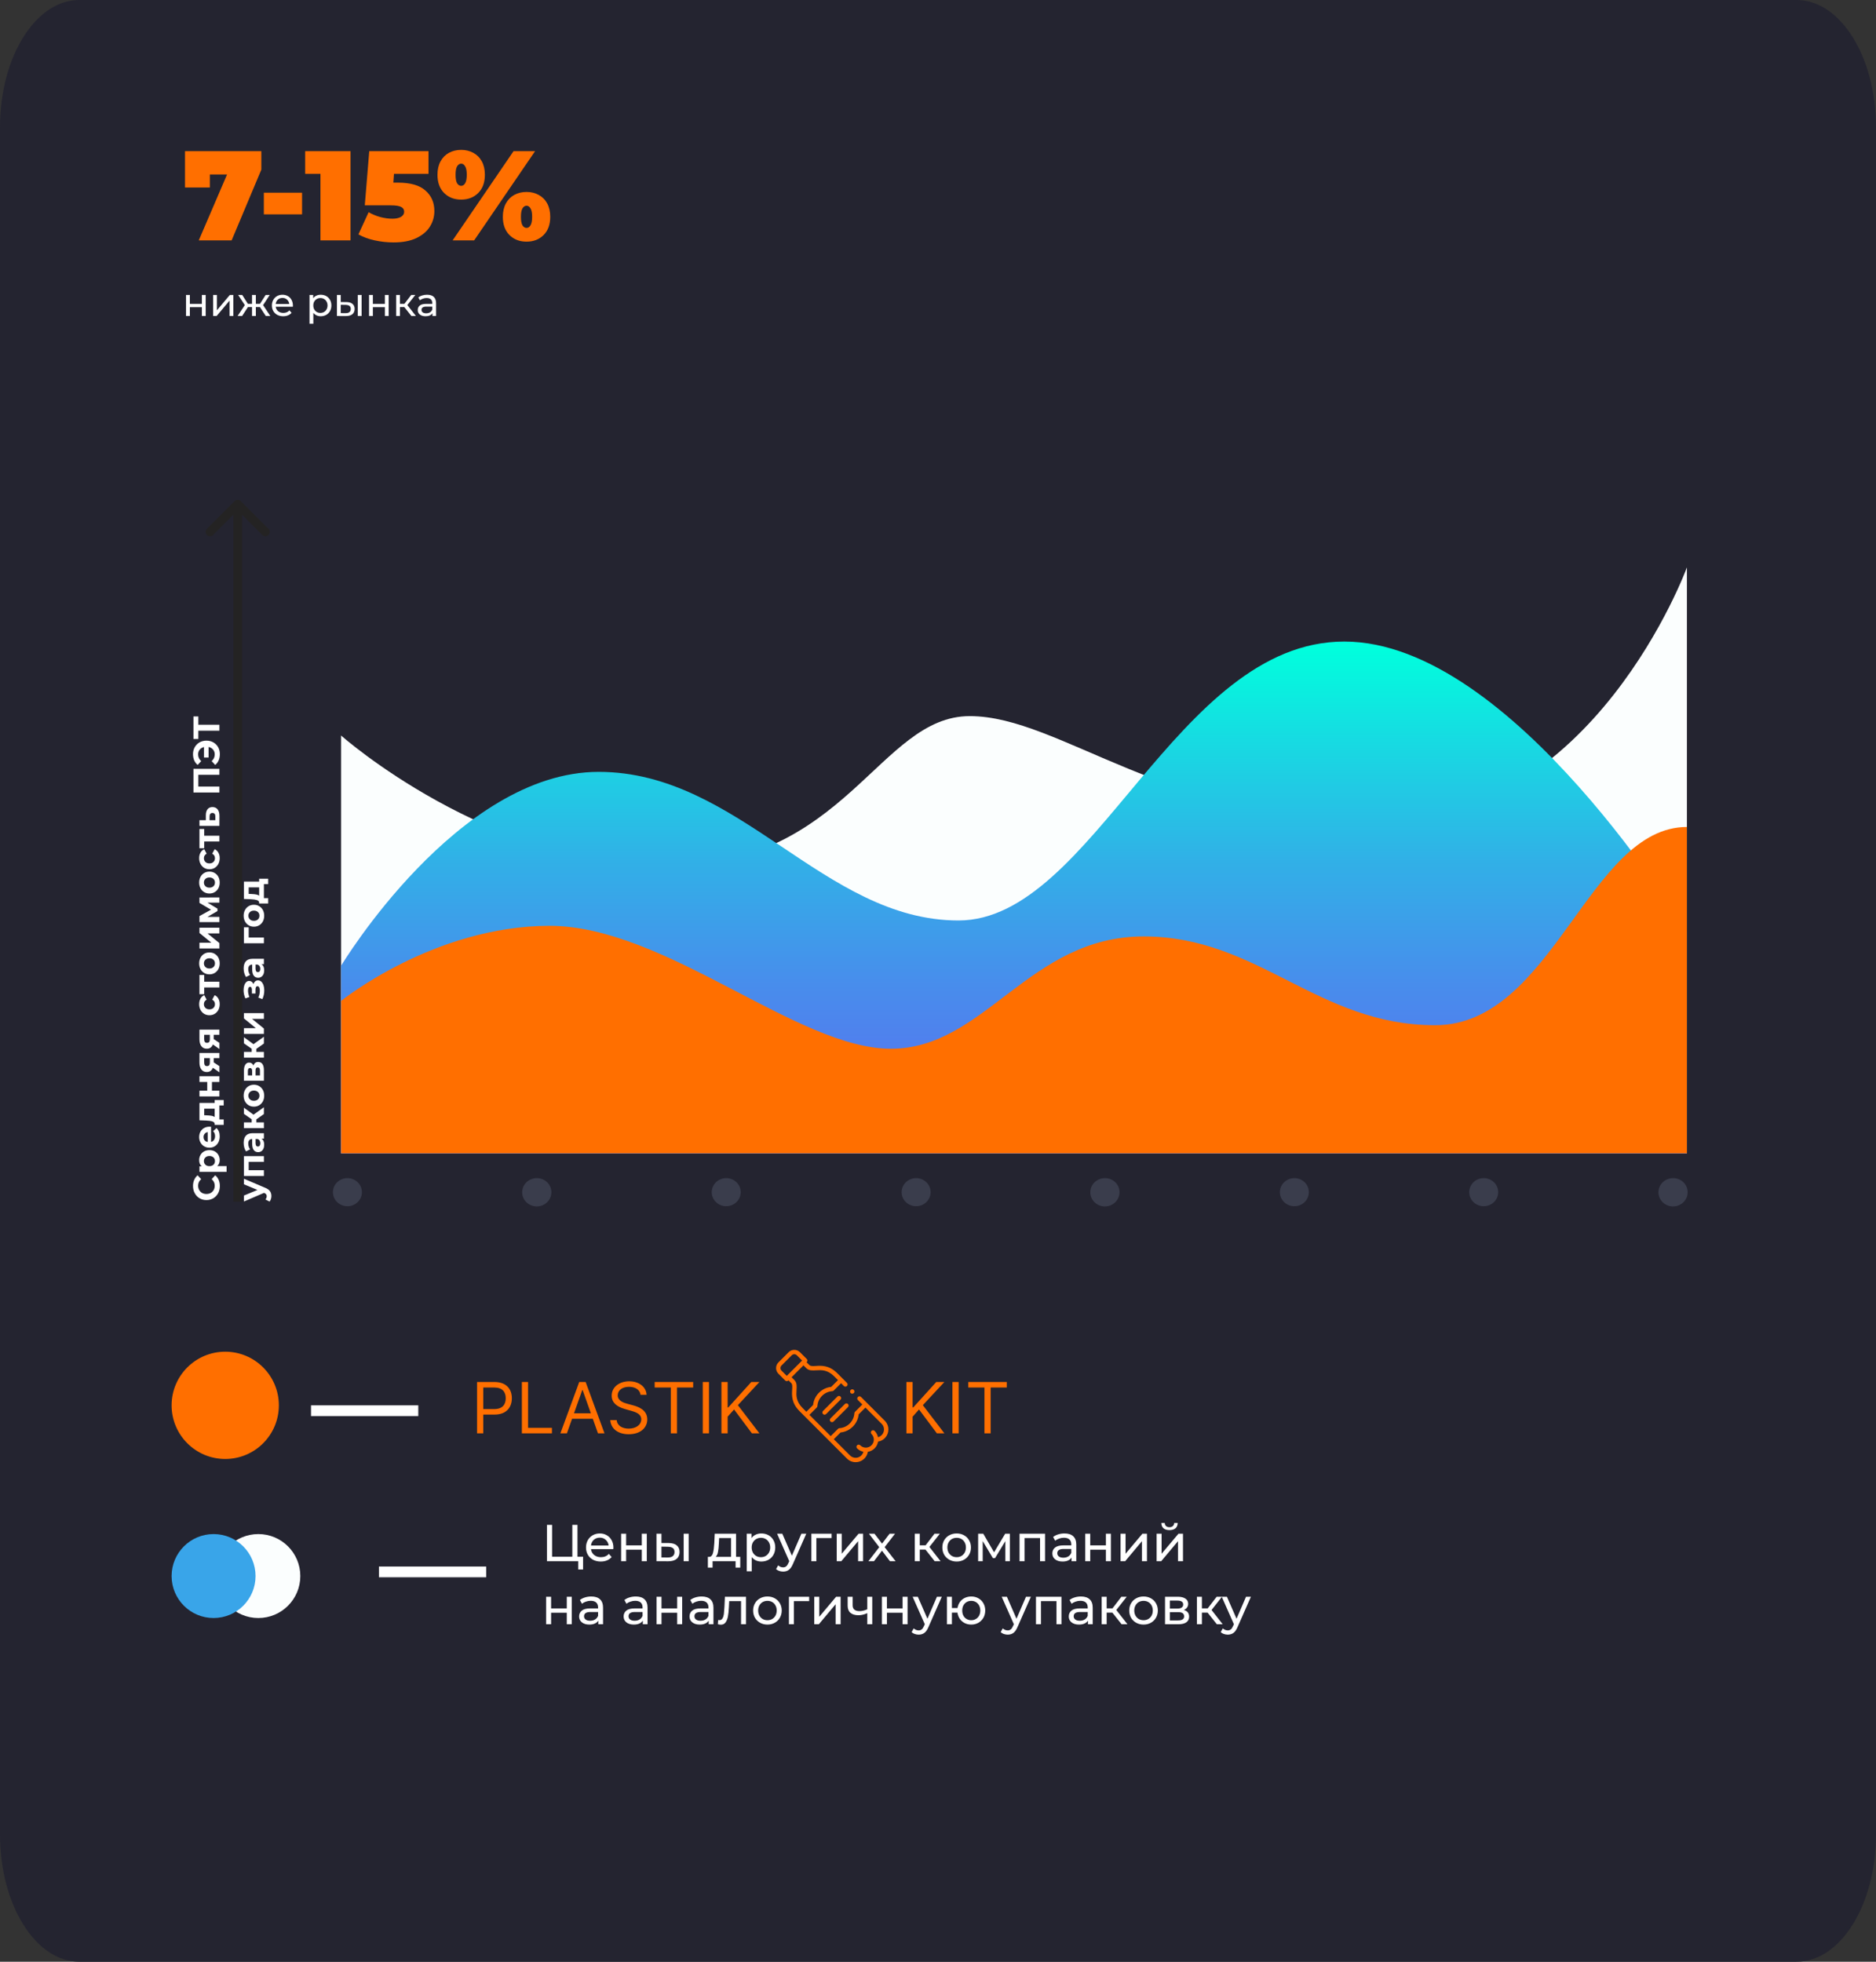 <?xml version="1.0" encoding="UTF-8"?> <svg xmlns="http://www.w3.org/2000/svg" width="506" height="529" viewBox="0 0 506 529" fill="none"><rect x="0" y="0" width="506" height="529" fill="#333333" stroke="none"/> <path d="M484.605 0H21.395C9.579 0 0 15.359 0 34.304V494.696C0 513.641 9.579 529 21.395 529H484.605C496.421 529 506 513.641 506 494.696V34.304C506 15.359 496.421 0 484.605 0Z" fill="url(#paint0_linear)"></path> <path d="M50.177 79.524H51.208V81.94H54.45V79.524H55.48V85.214H54.45V82.831H51.208V85.214H50.177V79.524ZM57.484 79.524H58.515V83.668L62.004 79.524H62.938V85.214H61.908V81.07L58.429 85.214H57.484V79.524ZM70.114 82.809H69.008V85.214H67.977V82.809H66.871L65.304 85.214H64.08L66.034 82.273L64.23 79.524H65.325L66.861 81.929H67.977V79.524H69.008V81.929H70.124L71.659 79.524H72.765L70.962 82.283L72.916 85.214H71.692L70.114 82.809ZM79.003 82.401C79.003 82.48 78.996 82.584 78.982 82.713H74.365C74.43 83.214 74.648 83.618 75.02 83.926C75.4 84.227 75.869 84.377 76.427 84.377C77.107 84.377 77.654 84.148 78.069 83.69L78.638 84.355C78.381 84.656 78.059 84.885 77.672 85.043C77.293 85.2 76.867 85.279 76.395 85.279C75.793 85.279 75.26 85.157 74.795 84.914C74.33 84.663 73.968 84.316 73.711 83.872C73.46 83.429 73.335 82.928 73.335 82.369C73.335 81.818 73.457 81.321 73.7 80.877C73.95 80.433 74.29 80.09 74.72 79.846C75.156 79.596 75.647 79.471 76.191 79.471C76.735 79.471 77.218 79.596 77.64 79.846C78.069 80.09 78.402 80.433 78.638 80.877C78.882 81.321 79.003 81.829 79.003 82.401ZM76.191 80.34C75.697 80.34 75.282 80.49 74.945 80.791C74.616 81.092 74.423 81.485 74.365 81.972H78.016C77.959 81.493 77.762 81.103 77.425 80.802C77.096 80.494 76.684 80.34 76.191 80.34ZM86.502 79.471C87.053 79.471 87.547 79.592 87.984 79.836C88.42 80.079 88.76 80.419 89.004 80.856C89.254 81.292 89.379 81.797 89.379 82.369C89.379 82.942 89.254 83.45 89.004 83.894C88.76 84.33 88.42 84.67 87.984 84.914C87.547 85.157 87.053 85.279 86.502 85.279C86.094 85.279 85.719 85.2 85.375 85.043C85.039 84.885 84.752 84.656 84.516 84.355V87.297H83.486V79.524H84.473V80.426C84.702 80.111 84.992 79.875 85.343 79.718C85.694 79.553 86.08 79.471 86.502 79.471ZM86.416 84.377C86.781 84.377 87.107 84.295 87.393 84.13C87.687 83.958 87.916 83.722 88.08 83.421C88.252 83.114 88.338 82.763 88.338 82.369C88.338 81.976 88.252 81.629 88.08 81.328C87.916 81.02 87.687 80.784 87.393 80.619C87.107 80.455 86.781 80.372 86.416 80.372C86.058 80.372 85.733 80.458 85.439 80.63C85.153 80.795 84.924 81.027 84.752 81.328C84.588 81.629 84.505 81.976 84.505 82.369C84.505 82.763 84.588 83.114 84.752 83.421C84.917 83.722 85.146 83.958 85.439 84.13C85.733 84.295 86.058 84.377 86.416 84.377ZM93.443 81.457C94.159 81.464 94.706 81.629 95.085 81.951C95.465 82.273 95.654 82.727 95.654 83.314C95.654 83.93 95.447 84.406 95.032 84.742C94.624 85.071 94.037 85.232 93.271 85.225L90.877 85.214V79.524H91.907V81.446L93.443 81.457ZM96.502 79.524H97.533V85.214H96.502V79.524ZM93.196 84.441C93.661 84.448 94.012 84.355 94.248 84.162C94.491 83.969 94.613 83.683 94.613 83.303C94.613 82.931 94.495 82.659 94.259 82.487C94.022 82.316 93.668 82.226 93.196 82.219L91.907 82.198V84.431L93.196 84.441ZM99.537 79.524H100.568V81.94H103.81V79.524H104.84V85.214H103.81V82.831H100.568V85.214H99.537V79.524ZM109.056 82.809H107.875V85.214H106.844V79.524H107.875V81.929H109.077L110.924 79.524H112.03L109.872 82.262L112.18 85.214H110.967L109.056 82.809ZM115.185 79.471C115.972 79.471 116.574 79.664 116.989 80.05C117.411 80.437 117.622 81.013 117.622 81.779V85.214H116.645V84.463C116.473 84.728 116.226 84.932 115.904 85.075C115.589 85.211 115.214 85.279 114.777 85.279C114.14 85.279 113.628 85.125 113.242 84.817C112.862 84.509 112.673 84.105 112.673 83.604C112.673 83.103 112.855 82.702 113.22 82.401C113.585 82.094 114.165 81.94 114.96 81.94H116.591V81.736C116.591 81.292 116.463 80.952 116.205 80.716C115.947 80.48 115.568 80.362 115.067 80.362C114.731 80.362 114.401 80.419 114.079 80.534C113.757 80.641 113.485 80.787 113.263 80.974L112.834 80.201C113.127 79.965 113.478 79.785 113.886 79.664C114.294 79.535 114.727 79.471 115.185 79.471ZM114.949 84.484C115.342 84.484 115.682 84.398 115.969 84.227C116.255 84.048 116.463 83.797 116.591 83.475V82.681H115.002C114.129 82.681 113.693 82.974 113.693 83.561C113.693 83.847 113.804 84.073 114.026 84.237C114.247 84.402 114.555 84.484 114.949 84.484Z" fill="white"></path> <path d="M70.487 40.763V45.747L62.479 64.821H53.612L61.242 47.053H56.602V50.558H49.9V40.763H70.487ZM71.165 51.968H81.476V57.81H71.165V51.968ZM94.545 40.763V64.821H86.434V46.881H82.31V40.763H94.545ZM107.329 49.252C110.697 49.252 113.172 49.963 114.753 51.383C116.357 52.781 117.159 54.625 117.159 56.917C117.159 58.429 116.758 59.827 115.956 61.11C115.177 62.37 113.962 63.401 112.313 64.203C110.663 64.982 108.612 65.371 106.161 65.371C104.465 65.371 102.77 65.188 101.074 64.821C99.401 64.455 97.935 63.916 96.675 63.206L99.424 57.226C100.432 57.799 101.486 58.234 102.586 58.532C103.709 58.83 104.797 58.979 105.851 58.979C106.791 58.979 107.547 58.818 108.12 58.498C108.715 58.154 109.013 57.684 109.013 57.088C109.013 56.516 108.75 56.092 108.223 55.817C107.696 55.519 106.745 55.37 105.37 55.37H98.393L99.596 40.763H115.578V46.881H106.264L106.092 49.252H107.329ZM124.389 53.823C122.51 53.823 120.975 53.228 119.784 52.036C118.592 50.845 117.996 49.206 117.996 47.121C117.996 45.724 118.271 44.521 118.821 43.513C119.371 42.505 120.127 41.737 121.09 41.21C122.075 40.683 123.175 40.419 124.389 40.419C125.603 40.419 126.692 40.683 127.654 41.21C128.639 41.737 129.407 42.505 129.957 43.513C130.507 44.521 130.782 45.724 130.782 47.121C130.782 49.206 130.186 50.845 128.994 52.036C127.803 53.228 126.268 53.823 124.389 53.823ZM138.515 40.763H144.323L127.895 64.821H122.086L138.515 40.763ZM124.389 50.111C124.824 50.111 125.179 49.882 125.454 49.424C125.752 48.943 125.901 48.175 125.901 47.121C125.901 46.068 125.752 45.311 125.454 44.853C125.179 44.372 124.824 44.131 124.389 44.131C123.954 44.131 123.587 44.372 123.289 44.853C123.014 45.311 122.877 46.068 122.877 47.121C122.877 48.175 123.014 48.943 123.289 49.424C123.587 49.882 123.954 50.111 124.389 50.111ZM142.02 65.165C140.141 65.165 138.606 64.569 137.415 63.378C136.223 62.187 135.628 60.548 135.628 58.463C135.628 57.066 135.903 55.863 136.452 54.854C137.002 53.846 137.758 53.079 138.721 52.552C139.706 52.025 140.806 51.761 142.02 51.761C143.235 51.761 144.323 52.025 145.285 52.552C146.271 53.079 147.038 53.846 147.588 54.854C148.138 55.863 148.413 57.066 148.413 58.463C148.413 60.548 147.817 62.187 146.626 63.378C145.434 64.569 143.899 65.165 142.02 65.165ZM142.02 61.453C142.456 61.453 142.811 61.224 143.086 60.766C143.384 60.285 143.532 59.517 143.532 58.463C143.532 57.409 143.384 56.653 143.086 56.195C142.811 55.714 142.456 55.473 142.02 55.473C141.585 55.473 141.218 55.714 140.92 56.195C140.645 56.653 140.508 57.409 140.508 58.463C140.508 59.517 140.645 60.285 140.92 60.766C141.218 61.224 141.585 61.453 142.02 61.453Z" fill="#FF6F00"></path> <path d="M157.27 419.782V423.226H155.968V421H147.526V411.2H148.912V419.782H154.372V411.2H155.758V419.782H157.27ZM165.451 417.332C165.451 417.435 165.442 417.57 165.423 417.738H159.403C159.487 418.391 159.772 418.919 160.257 419.32C160.752 419.712 161.363 419.908 162.091 419.908C162.978 419.908 163.692 419.609 164.233 419.012L164.975 419.88C164.639 420.272 164.219 420.571 163.715 420.776C163.221 420.981 162.665 421.084 162.049 421.084C161.265 421.084 160.57 420.925 159.963 420.608C159.357 420.281 158.885 419.829 158.549 419.25C158.223 418.671 158.059 418.018 158.059 417.29C158.059 416.571 158.218 415.923 158.535 415.344C158.862 414.765 159.305 414.317 159.865 414C160.435 413.673 161.074 413.51 161.783 413.51C162.493 413.51 163.123 413.673 163.673 414C164.233 414.317 164.667 414.765 164.975 415.344C165.293 415.923 165.451 416.585 165.451 417.332ZM161.783 414.644C161.139 414.644 160.598 414.84 160.159 415.232C159.73 415.624 159.478 416.137 159.403 416.772H164.163C164.089 416.147 163.832 415.638 163.393 415.246C162.964 414.845 162.427 414.644 161.783 414.644ZM167.536 413.58H168.88V416.73H173.108V413.58H174.452V421H173.108V417.892H168.88V421H167.536V413.58ZM180.412 416.1C181.345 416.109 182.059 416.324 182.554 416.744C183.048 417.164 183.296 417.757 183.296 418.522C183.296 419.325 183.025 419.945 182.484 420.384C181.952 420.813 181.186 421.023 180.188 421.014L177.066 421V413.58H178.41V416.086L180.412 416.1ZM184.402 413.58H185.746V421H184.402V413.58ZM180.09 419.992C180.696 420.001 181.154 419.88 181.462 419.628C181.779 419.376 181.938 419.003 181.938 418.508C181.938 418.023 181.784 417.668 181.476 417.444C181.168 417.22 180.706 417.103 180.09 417.094L178.41 417.066V419.978L180.09 419.992ZM199.664 419.824V422.722H198.404V421H192.202V422.722H190.928V419.824H191.32C191.796 419.796 192.123 419.46 192.3 418.816C192.478 418.172 192.599 417.262 192.664 416.086L192.776 413.58H198.53V419.824H199.664ZM193.896 416.184C193.859 417.117 193.78 417.892 193.658 418.508C193.546 419.115 193.336 419.553 193.028 419.824H197.186V414.756H193.966L193.896 416.184ZM205.349 413.51C206.068 413.51 206.712 413.669 207.281 413.986C207.851 414.303 208.294 414.747 208.611 415.316C208.938 415.885 209.101 416.543 209.101 417.29C209.101 418.037 208.938 418.699 208.611 419.278C208.294 419.847 207.851 420.291 207.281 420.608C206.712 420.925 206.068 421.084 205.349 421.084C204.817 421.084 204.327 420.981 203.879 420.776C203.441 420.571 203.067 420.272 202.759 419.88V423.716H201.415V413.58H202.703V414.756C203.002 414.345 203.38 414.037 203.837 413.832C204.295 413.617 204.799 413.51 205.349 413.51ZM205.237 419.908C205.713 419.908 206.138 419.801 206.511 419.586C206.894 419.362 207.193 419.054 207.407 418.662C207.631 418.261 207.743 417.803 207.743 417.29C207.743 416.777 207.631 416.324 207.407 415.932C207.193 415.531 206.894 415.223 206.511 415.008C206.138 414.793 205.713 414.686 205.237 414.686C204.771 414.686 204.346 414.798 203.963 415.022C203.59 415.237 203.291 415.54 203.067 415.932C202.853 416.324 202.745 416.777 202.745 417.29C202.745 417.803 202.853 418.261 203.067 418.662C203.282 419.054 203.581 419.362 203.963 419.586C204.346 419.801 204.771 419.908 205.237 419.908ZM217.471 413.58L213.873 421.742C213.556 422.498 213.182 423.03 212.753 423.338C212.333 423.646 211.824 423.8 211.227 423.8C210.863 423.8 210.508 423.739 210.163 423.618C209.827 423.506 209.547 423.338 209.323 423.114L209.897 422.106C210.28 422.47 210.723 422.652 211.227 422.652C211.554 422.652 211.824 422.563 212.039 422.386C212.263 422.218 212.464 421.924 212.641 421.504L212.879 420.986L209.603 413.58H211.003L213.593 419.516L216.155 413.58H217.471ZM224.307 414.756H220.191V421H218.847V413.58H224.307V414.756ZM225.683 413.58H227.027V418.984L231.577 413.58H232.795V421H231.451V415.596L226.915 421H225.683V413.58ZM240.038 421L237.896 418.158L235.726 421H234.228L237.154 417.206L234.368 413.58H235.866L237.91 416.254L239.94 413.58H241.41L238.61 417.206L241.564 421H240.038ZM249.622 417.864H248.082V421H246.738V413.58H248.082V416.716H249.65L252.058 413.58H253.5L250.686 417.15L253.696 421H252.114L249.622 417.864ZM258.037 421.084C257.299 421.084 256.637 420.921 256.049 420.594C255.461 420.267 254.999 419.819 254.663 419.25C254.336 418.671 254.173 418.018 254.173 417.29C254.173 416.562 254.336 415.913 254.663 415.344C254.999 414.765 255.461 414.317 256.049 414C256.637 413.673 257.299 413.51 258.037 413.51C258.774 413.51 259.432 413.673 260.011 414C260.599 414.317 261.056 414.765 261.383 415.344C261.719 415.913 261.887 416.562 261.887 417.29C261.887 418.018 261.719 418.671 261.383 419.25C261.056 419.819 260.599 420.267 260.011 420.594C259.432 420.921 258.774 421.084 258.037 421.084ZM258.037 419.908C258.513 419.908 258.937 419.801 259.311 419.586C259.693 419.362 259.992 419.054 260.207 418.662C260.421 418.261 260.529 417.803 260.529 417.29C260.529 416.777 260.421 416.324 260.207 415.932C259.992 415.531 259.693 415.223 259.311 415.008C258.937 414.793 258.513 414.686 258.037 414.686C257.561 414.686 257.131 414.793 256.749 415.008C256.375 415.223 256.077 415.531 255.853 415.932C255.638 416.324 255.531 416.777 255.531 417.29C255.531 417.803 255.638 418.261 255.853 418.662C256.077 419.054 256.375 419.362 256.749 419.586C257.131 419.801 257.561 419.908 258.037 419.908ZM272.381 413.58V421H271.163V415.582L268.391 420.16H267.803L265.059 415.568V421H263.827V413.58H265.213L268.125 418.592L271.121 413.58H272.381ZM281.871 413.58V421H280.527V414.756H276.341V421H274.997V413.58H281.871ZM287.118 413.51C288.145 413.51 288.929 413.762 289.47 414.266C290.021 414.77 290.296 415.521 290.296 416.52V421H289.022V420.02C288.798 420.365 288.476 420.631 288.056 420.818C287.645 420.995 287.155 421.084 286.586 421.084C285.755 421.084 285.088 420.883 284.584 420.482C284.089 420.081 283.842 419.553 283.842 418.9C283.842 418.247 284.08 417.724 284.556 417.332C285.032 416.931 285.788 416.73 286.824 416.73H288.952V416.464C288.952 415.885 288.784 415.442 288.448 415.134C288.112 414.826 287.617 414.672 286.964 414.672C286.525 414.672 286.096 414.747 285.676 414.896C285.256 415.036 284.901 415.227 284.612 415.47L284.052 414.462C284.435 414.154 284.892 413.921 285.424 413.762C285.956 413.594 286.521 413.51 287.118 413.51ZM286.81 420.048C287.323 420.048 287.767 419.936 288.14 419.712C288.513 419.479 288.784 419.152 288.952 418.732V417.696H286.88C285.741 417.696 285.172 418.079 285.172 418.844C285.172 419.217 285.317 419.511 285.606 419.726C285.895 419.941 286.297 420.048 286.81 420.048ZM292.716 413.58H294.06V416.73H298.288V413.58H299.632V421H298.288V417.892H294.06V421H292.716V413.58ZM302.245 413.58H303.589V418.984L308.139 413.58H309.357V421H308.013V415.596L303.477 421H302.245V413.58ZM311.966 413.58H313.31V418.984L317.86 413.58H319.078V421H317.734V415.596L313.198 421H311.966V413.58ZM315.438 412.614C314.747 412.614 314.211 412.451 313.828 412.124C313.445 411.788 313.249 411.307 313.24 410.682H314.15C314.159 411.027 314.276 411.307 314.5 411.522C314.733 411.727 315.041 411.83 315.424 411.83C315.807 411.83 316.115 411.727 316.348 411.522C316.581 411.307 316.703 411.027 316.712 410.682H317.65C317.641 411.307 317.44 411.788 317.048 412.124C316.656 412.451 316.119 412.614 315.438 412.614ZM147.302 430.58H148.646V433.73H152.874V430.58H154.218V438H152.874V434.892H148.646V438H147.302V430.58ZM159.477 430.51C160.504 430.51 161.288 430.762 161.829 431.266C162.38 431.77 162.655 432.521 162.655 433.52V438H161.381V437.02C161.157 437.365 160.835 437.631 160.415 437.818C160.005 437.995 159.515 438.084 158.945 438.084C158.115 438.084 157.447 437.883 156.943 437.482C156.449 437.081 156.201 436.553 156.201 435.9C156.201 435.247 156.439 434.724 156.915 434.332C157.391 433.931 158.147 433.73 159.183 433.73H161.311V433.464C161.311 432.885 161.143 432.442 160.807 432.134C160.471 431.826 159.977 431.672 159.323 431.672C158.885 431.672 158.455 431.747 158.035 431.896C157.615 432.036 157.261 432.227 156.971 432.47L156.411 431.462C156.794 431.154 157.251 430.921 157.783 430.762C158.315 430.594 158.88 430.51 159.477 430.51ZM159.169 437.048C159.683 437.048 160.126 436.936 160.499 436.712C160.873 436.479 161.143 436.152 161.311 435.732V434.696H159.239C158.101 434.696 157.531 435.079 157.531 435.844C157.531 436.217 157.676 436.511 157.965 436.726C158.255 436.941 158.656 437.048 159.169 437.048ZM171.481 430.51C172.508 430.51 173.292 430.762 173.833 431.266C174.384 431.77 174.659 432.521 174.659 433.52V438H173.385V437.02C173.161 437.365 172.839 437.631 172.419 437.818C172.009 437.995 171.519 438.084 170.949 438.084C170.119 438.084 169.451 437.883 168.947 437.482C168.453 437.081 168.205 436.553 168.205 435.9C168.205 435.247 168.443 434.724 168.919 434.332C169.395 433.931 170.151 433.73 171.187 433.73H173.315V433.464C173.315 432.885 173.147 432.442 172.811 432.134C172.475 431.826 171.981 431.672 171.327 431.672C170.889 431.672 170.459 431.747 170.039 431.896C169.619 432.036 169.265 432.227 168.975 432.47L168.415 431.462C168.798 431.154 169.255 430.921 169.787 430.762C170.319 430.594 170.884 430.51 171.481 430.51ZM171.173 437.048C171.687 437.048 172.13 436.936 172.503 436.712C172.877 436.479 173.147 436.152 173.315 435.732V434.696H171.243C170.105 434.696 169.535 435.079 169.535 435.844C169.535 436.217 169.68 436.511 169.969 436.726C170.259 436.941 170.66 437.048 171.173 437.048ZM177.079 430.58H178.423V433.73H182.651V430.58H183.995V438H182.651V434.892H178.423V438H177.079V430.58ZM189.255 430.51C190.281 430.51 191.065 430.762 191.607 431.266C192.157 431.77 192.433 432.521 192.433 433.52V438H191.159V437.02C190.935 437.365 190.613 437.631 190.193 437.818C189.782 437.995 189.292 438.084 188.723 438.084C187.892 438.084 187.225 437.883 186.721 437.482C186.226 437.081 185.979 436.553 185.979 435.9C185.979 435.247 186.217 434.724 186.693 434.332C187.169 433.931 187.925 433.73 188.961 433.73H191.089V433.464C191.089 432.885 190.921 432.442 190.585 432.134C190.249 431.826 189.754 431.672 189.101 431.672C188.662 431.672 188.233 431.747 187.813 431.896C187.393 432.036 187.038 432.227 186.749 432.47L186.189 431.462C186.571 431.154 187.029 430.921 187.561 430.762C188.093 430.594 188.657 430.51 189.255 430.51ZM188.947 437.048C189.46 437.048 189.903 436.936 190.277 436.712C190.65 436.479 190.921 436.152 191.089 435.732V434.696H189.017C187.878 434.696 187.309 435.079 187.309 435.844C187.309 436.217 187.453 436.511 187.743 436.726C188.032 436.941 188.433 437.048 188.947 437.048ZM201.223 430.58V438H199.879V431.756H196.687L196.603 433.408C196.556 434.407 196.467 435.242 196.337 435.914C196.206 436.577 195.991 437.109 195.693 437.51C195.394 437.911 194.979 438.112 194.447 438.112C194.204 438.112 193.929 438.07 193.621 437.986L193.705 436.852C193.826 436.88 193.938 436.894 194.041 436.894C194.414 436.894 194.694 436.731 194.881 436.404C195.067 436.077 195.189 435.69 195.245 435.242C195.301 434.794 195.352 434.155 195.399 433.324L195.525 430.58H201.223ZM207 438.084C206.262 438.084 205.6 437.921 205.012 437.594C204.424 437.267 203.962 436.819 203.626 436.25C203.299 435.671 203.136 435.018 203.136 434.29C203.136 433.562 203.299 432.913 203.626 432.344C203.962 431.765 204.424 431.317 205.012 431C205.6 430.673 206.262 430.51 207 430.51C207.737 430.51 208.395 430.673 208.974 431C209.562 431.317 210.019 431.765 210.346 432.344C210.682 432.913 210.85 433.562 210.85 434.29C210.85 435.018 210.682 435.671 210.346 436.25C210.019 436.819 209.562 437.267 208.974 437.594C208.395 437.921 207.737 438.084 207 438.084ZM207 436.908C207.476 436.908 207.9 436.801 208.274 436.586C208.656 436.362 208.955 436.054 209.17 435.662C209.384 435.261 209.492 434.803 209.492 434.29C209.492 433.777 209.384 433.324 209.17 432.932C208.955 432.531 208.656 432.223 208.274 432.008C207.9 431.793 207.476 431.686 207 431.686C206.524 431.686 206.094 431.793 205.712 432.008C205.338 432.223 205.04 432.531 204.816 432.932C204.601 433.324 204.494 433.777 204.494 434.29C204.494 434.803 204.601 435.261 204.816 435.662C205.04 436.054 205.338 436.362 205.712 436.586C206.094 436.801 206.524 436.908 207 436.908ZM218.25 431.756H214.134V438H212.79V430.58H218.25V431.756ZM219.626 430.58H220.97V435.984L225.52 430.58H226.738V438H225.394V432.596L220.858 438H219.626V430.58ZM235.269 430.58V438H233.925V435.004C233.122 435.377 232.324 435.564 231.531 435.564C230.607 435.564 229.893 435.349 229.389 434.92C228.885 434.491 228.633 433.847 228.633 432.988V430.58H229.977V432.904C229.977 433.417 230.136 433.805 230.453 434.066C230.78 434.327 231.232 434.458 231.811 434.458C232.464 434.458 233.169 434.295 233.925 433.968V430.58H235.269ZM237.878 430.58H239.222V433.73H243.45V430.58H244.794V438H243.45V434.892H239.222V438H237.878V430.58ZM254.029 430.58L250.431 438.742C250.114 439.498 249.741 440.03 249.311 440.338C248.891 440.646 248.383 440.8 247.785 440.8C247.421 440.8 247.067 440.739 246.721 440.618C246.385 440.506 246.105 440.338 245.881 440.114L246.455 439.106C246.838 439.47 247.281 439.652 247.785 439.652C248.112 439.652 248.383 439.563 248.597 439.386C248.821 439.218 249.022 438.924 249.199 438.504L249.437 437.986L246.161 430.58H247.561L250.151 436.516L252.713 430.58H254.029ZM261.972 430.51C262.69 430.51 263.334 430.673 263.904 431C264.473 431.317 264.921 431.765 265.248 432.344C265.574 432.913 265.738 433.562 265.738 434.29C265.738 435.018 265.574 435.671 265.248 436.25C264.921 436.819 264.473 437.267 263.904 437.594C263.334 437.921 262.69 438.084 261.972 438.084C261.318 438.084 260.726 437.949 260.194 437.678C259.662 437.407 259.223 437.029 258.878 436.544C258.542 436.049 258.332 435.489 258.248 434.864H256.75V438H255.406V430.58H256.75V433.618H258.262C258.355 433.002 258.57 432.461 258.906 431.994C259.251 431.518 259.685 431.154 260.208 430.902C260.74 430.641 261.328 430.51 261.972 430.51ZM261.972 436.908C262.429 436.908 262.84 436.801 263.204 436.586C263.577 436.371 263.871 436.068 264.086 435.676C264.3 435.275 264.408 434.813 264.408 434.29C264.408 433.777 264.3 433.324 264.086 432.932C263.871 432.531 263.577 432.223 263.204 432.008C262.84 431.793 262.429 431.686 261.972 431.686C261.514 431.686 261.099 431.793 260.726 432.008C260.352 432.223 260.058 432.531 259.844 432.932C259.638 433.324 259.536 433.777 259.536 434.29C259.536 434.813 259.638 435.275 259.844 435.676C260.058 436.068 260.352 436.371 260.726 436.586C261.099 436.801 261.514 436.908 261.972 436.908ZM278.051 430.58L274.453 438.742C274.136 439.498 273.762 440.03 273.333 440.338C272.913 440.646 272.404 440.8 271.807 440.8C271.443 440.8 271.088 440.739 270.743 440.618C270.407 440.506 270.127 440.338 269.903 440.114L270.477 439.106C270.86 439.47 271.303 439.652 271.807 439.652C272.134 439.652 272.404 439.563 272.619 439.386C272.843 439.218 273.044 438.924 273.221 438.504L273.459 437.986L270.183 430.58H271.583L274.173 436.516L276.735 430.58H278.051ZM286.301 430.58V438H284.957V431.756H280.771V438H279.427V430.58H286.301ZM291.548 430.51C292.574 430.51 293.358 430.762 293.9 431.266C294.45 431.77 294.726 432.521 294.726 433.52V438H293.452V437.02C293.228 437.365 292.906 437.631 292.486 437.818C292.075 437.995 291.585 438.084 291.016 438.084C290.185 438.084 289.518 437.883 289.014 437.482C288.519 437.081 288.272 436.553 288.272 435.9C288.272 435.247 288.51 434.724 288.986 434.332C289.462 433.931 290.218 433.73 291.254 433.73H293.382V433.464C293.382 432.885 293.214 432.442 292.878 432.134C292.542 431.826 292.047 431.672 291.394 431.672C290.955 431.672 290.526 431.747 290.106 431.896C289.686 432.036 289.331 432.227 289.042 432.47L288.482 431.462C288.864 431.154 289.322 430.921 289.854 430.762C290.386 430.594 290.95 430.51 291.548 430.51ZM291.24 437.048C291.753 437.048 292.196 436.936 292.57 436.712C292.943 436.479 293.214 436.152 293.382 435.732V434.696H291.31C290.171 434.696 289.602 435.079 289.602 435.844C289.602 436.217 289.746 436.511 290.036 436.726C290.325 436.941 290.726 437.048 291.24 437.048ZM300.03 434.864H298.49V438H297.146V430.58H298.49V433.716H300.058L302.466 430.58H303.908L301.094 434.15L304.104 438H302.522L300.03 434.864ZM308.445 438.084C307.708 438.084 307.045 437.921 306.457 437.594C305.869 437.267 305.407 436.819 305.071 436.25C304.744 435.671 304.581 435.018 304.581 434.29C304.581 433.562 304.744 432.913 305.071 432.344C305.407 431.765 305.869 431.317 306.457 431C307.045 430.673 307.708 430.51 308.445 430.51C309.182 430.51 309.84 430.673 310.419 431C311.007 431.317 311.464 431.765 311.791 432.344C312.127 432.913 312.295 433.562 312.295 434.29C312.295 435.018 312.127 435.671 311.791 436.25C311.464 436.819 311.007 437.267 310.419 437.594C309.84 437.921 309.182 438.084 308.445 438.084ZM308.445 436.908C308.921 436.908 309.346 436.801 309.719 436.586C310.102 436.362 310.4 436.054 310.615 435.662C310.83 435.261 310.937 434.803 310.937 434.29C310.937 433.777 310.83 433.324 310.615 432.932C310.4 432.531 310.102 432.223 309.719 432.008C309.346 431.793 308.921 431.686 308.445 431.686C307.969 431.686 307.54 431.793 307.157 432.008C306.784 432.223 306.485 432.531 306.261 432.932C306.046 433.324 305.939 433.777 305.939 434.29C305.939 434.803 306.046 435.261 306.261 435.662C306.485 436.054 306.784 436.362 307.157 436.586C307.54 436.801 307.969 436.908 308.445 436.908ZM319.29 434.15C320.251 434.393 320.732 434.995 320.732 435.956C320.732 436.609 320.484 437.113 319.99 437.468C319.504 437.823 318.776 438 317.806 438H314.236V430.58H317.68C318.557 430.58 319.243 430.748 319.738 431.084C320.232 431.411 320.48 431.877 320.48 432.484C320.48 432.876 320.372 433.217 320.158 433.506C319.952 433.786 319.663 434.001 319.29 434.15ZM315.552 433.772H317.568C318.081 433.772 318.468 433.679 318.73 433.492C319 433.305 319.136 433.035 319.136 432.68C319.136 431.971 318.613 431.616 317.568 431.616H315.552V433.772ZM317.708 436.964C318.268 436.964 318.688 436.875 318.968 436.698C319.248 436.521 319.388 436.245 319.388 435.872C319.388 435.489 319.257 435.205 318.996 435.018C318.744 434.831 318.342 434.738 317.792 434.738H315.552V436.964H317.708ZM325.719 434.864H324.179V438H322.835V430.58H324.179V433.716H325.747L328.155 430.58H329.597L326.783 434.15L329.793 438H328.211L325.719 434.864ZM337.401 430.58L333.803 438.742C333.485 439.498 333.112 440.03 332.683 440.338C332.263 440.646 331.754 440.8 331.157 440.8C330.793 440.8 330.438 440.739 330.093 440.618C329.757 440.506 329.477 440.338 329.253 440.114L329.827 439.106C330.209 439.47 330.653 439.652 331.157 439.652C331.483 439.652 331.754 439.563 331.969 439.386C332.193 439.218 332.393 438.924 332.571 438.504L332.809 437.986L329.533 430.58H330.933L333.523 436.516L336.085 430.58H337.401Z" fill="white"></path> <circle cx="60.75" cy="378.964" r="14.464" fill="#FF6F00"></circle> <circle cx="69.68" cy="424.998" r="11.32" fill="#FBFEFE"></circle> <circle cx="57.606" cy="424.998" r="11.32" fill="#39A5E9"></circle> <rect x="83.893" y="378.964" width="28.929" height="2.893" fill="white"></rect> <rect x="102.208" y="422.435" width="28.929" height="2.893" fill="white"></rect> <path d="M92 198.341C92 198.341 131.624 233.558 179.926 233.558C228.228 233.558 237.078 193.109 261.563 193.109C286.049 193.109 314.586 221.592 372.273 221.592C429.96 221.592 455 153 455 153V311H92V198.341Z" fill="url(#paint1_linear)"></path> <path d="M92 260.423C92 260.423 123.459 208.142 161.473 208.142C199.488 208.142 222.212 248.217 258.526 248.217C294.839 248.217 317.143 173 362.592 173C408.041 173 455 251.286 455 251.286V311H92V260.423Z" fill="url(#paint2_linear)"></path> <path d="M93.708 325.273C95.869 325.273 97.621 323.576 97.621 321.483C97.621 319.39 95.869 317.694 93.708 317.694C91.547 317.694 89.796 319.39 89.796 321.483C89.796 323.576 91.547 325.273 93.708 325.273Z" fill="#3A3D4C"></path> <path d="M148.72 321.483C148.726 322.241 148.499 322.983 148.069 323.616C147.638 324.248 147.022 324.742 146.301 325.034C145.579 325.327 144.784 325.405 144.017 325.259C143.249 325.112 142.544 324.748 141.991 324.212C141.437 323.676 141.061 322.993 140.91 322.25C140.759 321.507 140.84 320.736 141.142 320.037C141.444 319.339 141.954 318.742 142.607 318.325C143.259 317.908 144.026 317.688 144.808 317.694C145.846 317.694 146.841 318.093 147.575 318.804C148.308 319.514 148.72 320.478 148.72 321.483V321.483Z" fill="#3A3D4C"></path> <path d="M199.79 321.483C199.79 322.233 199.561 322.965 199.131 323.589C198.701 324.212 198.09 324.698 197.375 324.984C196.66 325.271 195.874 325.346 195.115 325.2C194.356 325.054 193.659 324.693 193.112 324.163C192.564 323.633 192.192 322.958 192.041 322.223C191.89 321.487 191.967 320.725 192.263 320.033C192.56 319.341 193.061 318.749 193.704 318.332C194.348 317.916 195.104 317.694 195.878 317.694C196.916 317.694 197.911 318.093 198.644 318.804C199.378 319.514 199.79 320.478 199.79 321.483V321.483Z" fill="#3A3D4C"></path> <path d="M251.01 321.483C251.01 322.233 250.781 322.965 250.351 323.589C249.921 324.212 249.31 324.698 248.595 324.984C247.88 325.271 247.093 325.346 246.334 325.2C245.575 325.054 244.878 324.693 244.331 324.163C243.784 323.633 243.411 322.958 243.26 322.223C243.109 321.487 243.187 320.725 243.483 320.033C243.779 319.341 244.281 318.749 244.924 318.332C245.567 317.916 246.324 317.694 247.098 317.694C248.135 317.694 249.13 318.093 249.864 318.804C250.598 319.514 251.01 320.478 251.01 321.483Z" fill="#3A3D4C"></path> <path d="M301.96 321.483C301.966 322.241 301.74 322.983 301.309 323.616C300.878 324.248 300.262 324.742 299.541 325.034C298.819 325.327 298.024 325.405 297.257 325.259C296.489 325.112 295.784 324.748 295.231 324.212C294.678 323.676 294.302 322.993 294.15 322.25C293.999 321.507 294.08 320.736 294.382 320.037C294.684 319.339 295.194 318.742 295.847 318.325C296.5 317.908 297.266 317.688 298.048 317.694C299.086 317.694 300.081 318.093 300.815 318.804C301.548 319.514 301.96 320.478 301.96 321.483Z" fill="#3A3D4C"></path> <path d="M353.031 321.483C353.031 322.233 352.801 322.965 352.372 323.589C351.942 324.212 351.331 324.698 350.616 324.984C349.901 325.271 349.114 325.346 348.355 325.2C347.596 325.054 346.899 324.693 346.352 324.163C345.805 323.633 345.432 322.958 345.281 322.223C345.13 321.487 345.208 320.725 345.504 320.033C345.8 319.341 346.302 318.749 346.945 318.332C347.588 317.916 348.345 317.694 349.118 317.694C350.156 317.694 351.151 318.093 351.885 318.804C352.619 319.514 353.031 320.478 353.031 321.483Z" fill="#3A3D4C"></path> <path d="M404.101 321.483C404.101 322.233 403.872 322.965 403.442 323.589C403.012 324.212 402.401 324.698 401.686 324.984C400.971 325.271 400.184 325.346 399.425 325.2C398.666 325.054 397.969 324.693 397.422 324.163C396.875 323.633 396.502 322.958 396.351 322.223C396.2 321.487 396.278 320.725 396.574 320.033C396.87 319.341 397.372 318.749 398.015 318.332C398.658 317.916 399.415 317.694 400.189 317.694C401.226 317.694 402.221 318.093 402.955 318.804C403.689 319.514 404.101 320.478 404.101 321.483Z" fill="#3A3D4C"></path> <path d="M455.201 321.483C455.207 322.241 454.98 322.983 454.549 323.616C454.118 324.248 453.503 324.742 452.781 325.034C452.06 325.327 451.265 325.405 450.497 325.259C449.73 325.112 449.024 324.748 448.471 324.212C447.918 323.676 447.542 322.993 447.391 322.25C447.24 321.507 447.32 320.736 447.622 320.037C447.925 319.339 448.434 318.742 449.087 318.325C449.74 317.908 450.506 317.688 451.289 317.694C452.326 317.694 453.321 318.093 454.055 318.804C454.789 319.514 455.201 320.478 455.201 321.483Z" fill="#3A3D4C"></path> <path d="M92 269.901C92 269.901 117.059 249.66 148.234 249.66C179.41 249.66 214.943 282.809 240.289 282.809C265.634 282.809 277.504 252.516 308.47 252.516C339.435 252.516 355.338 276.458 387.106 276.458C418.874 276.458 428.488 223 455 223V311H92V269.901Z" fill="url(#paint3_linear)"></path> <path d="M59.298 319.82C59.298 320.533 59.145 321.18 58.839 321.76C58.525 322.333 58.095 322.787 57.548 323.12C56.995 323.447 56.372 323.61 55.678 323.61C54.985 323.61 54.365 323.447 53.819 323.12C53.265 322.787 52.835 322.333 52.529 321.76C52.215 321.18 52.059 320.53 52.059 319.81C52.059 319.203 52.165 318.657 52.379 318.17C52.592 317.677 52.898 317.263 53.298 316.93L54.258 317.97C53.712 318.443 53.438 319.03 53.438 319.73C53.438 320.163 53.535 320.55 53.728 320.89C53.915 321.23 54.178 321.497 54.519 321.69C54.858 321.877 55.245 321.97 55.678 321.97C56.112 321.97 56.498 321.877 56.839 321.69C57.178 321.497 57.445 321.23 57.639 320.89C57.825 320.55 57.919 320.163 57.919 319.73C57.919 319.03 57.642 318.443 57.089 317.97L58.048 316.93C58.455 317.263 58.765 317.677 58.978 318.17C59.192 318.663 59.298 319.213 59.298 319.82ZM53.718 312.824C53.718 312.324 53.835 311.871 54.069 311.464C54.295 311.051 54.618 310.727 55.038 310.494C55.452 310.261 55.935 310.144 56.489 310.144C57.042 310.144 57.529 310.261 57.949 310.494C58.362 310.727 58.685 311.051 58.919 311.464C59.145 311.871 59.258 312.324 59.258 312.824C59.258 313.511 59.042 314.051 58.608 314.444H61.118V316.004H53.798V314.514H54.419C53.952 314.127 53.718 313.564 53.718 312.824ZM57.978 313.094C57.978 312.694 57.845 312.367 57.578 312.114C57.305 311.854 56.942 311.724 56.489 311.724C56.035 311.724 55.675 311.854 55.408 312.114C55.135 312.367 54.998 312.694 54.998 313.094C54.998 313.494 55.135 313.824 55.408 314.084C55.675 314.337 56.035 314.464 56.489 314.464C56.942 314.464 57.305 314.337 57.578 314.084C57.845 313.824 57.978 313.494 57.978 313.094ZM56.508 303.821C56.529 303.821 56.669 303.831 56.928 303.851V307.921C57.262 307.847 57.525 307.674 57.718 307.401C57.912 307.127 58.008 306.787 58.008 306.381C58.008 306.101 57.968 305.854 57.889 305.641C57.802 305.421 57.669 305.217 57.489 305.031L58.389 304.201C58.968 304.707 59.258 305.447 59.258 306.421C59.258 307.027 59.142 307.564 58.908 308.031C58.669 308.497 58.339 308.857 57.919 309.111C57.498 309.364 57.022 309.491 56.489 309.491C55.962 309.491 55.489 309.367 55.069 309.121C54.642 308.867 54.312 308.524 54.078 308.091C53.839 307.651 53.718 307.161 53.718 306.621C53.718 306.094 53.832 305.617 54.059 305.191C54.285 304.764 54.612 304.431 55.038 304.191C55.459 303.944 55.949 303.821 56.508 303.821ZM54.898 306.611C54.898 306.964 54.998 307.261 55.199 307.501C55.398 307.741 55.672 307.887 56.019 307.941V305.291C55.678 305.344 55.408 305.491 55.209 305.731C55.002 305.971 54.898 306.264 54.898 306.611ZM57.898 296.644H60.339V298.094H59.178V301.874H60.339V303.324H57.898V303.104C57.892 302.77 57.695 302.54 57.309 302.414C56.922 302.287 56.372 302.207 55.658 302.174L53.798 302.104V297.414H57.898V296.644ZM55.769 300.764C56.315 300.784 56.762 300.827 57.108 300.894C57.455 300.954 57.718 301.07 57.898 301.244V298.974H55.078V300.734L55.769 300.764ZM53.798 295.662V294.112H55.898V291.772H53.798L53.798 290.212H59.178V291.772H57.169V294.112H59.178V295.662H53.798ZM53.798 283.939H59.178V285.329H57.639V286.479L59.178 287.499V289.159L57.419 287.929C57.272 288.302 57.062 288.589 56.788 288.789C56.508 288.982 56.172 289.079 55.779 289.079C55.145 289.079 54.658 288.852 54.319 288.399C53.972 287.939 53.798 287.309 53.798 286.509V283.939ZM55.069 286.479C55.069 286.812 55.129 287.065 55.248 287.239C55.368 287.405 55.562 287.489 55.828 287.489C56.095 287.489 56.292 287.409 56.419 287.249C56.538 287.082 56.599 286.832 56.599 286.499V285.329H55.069V286.479ZM53.798 277.659H59.178V279.049H57.639V280.199L59.178 281.219V282.879L57.419 281.649C57.272 282.023 57.062 282.309 56.788 282.509C56.508 282.703 56.172 282.799 55.779 282.799C55.145 282.799 54.658 282.573 54.319 282.119C53.972 281.659 53.798 281.029 53.798 280.229V277.659ZM55.069 280.199C55.069 280.533 55.129 280.786 55.248 280.959C55.368 281.126 55.562 281.209 55.828 281.209C56.095 281.209 56.292 281.129 56.419 280.969C56.538 280.803 56.599 280.553 56.599 280.219V279.049H55.069V280.199ZM59.258 270.768C59.258 271.341 59.142 271.858 58.908 272.318C58.669 272.771 58.339 273.128 57.919 273.388C57.498 273.641 57.022 273.768 56.489 273.768C55.955 273.768 55.478 273.641 55.059 273.388C54.639 273.128 54.312 272.771 54.078 272.318C53.839 271.858 53.718 271.341 53.718 270.768C53.718 270.201 53.839 269.708 54.078 269.288C54.312 268.861 54.648 268.551 55.089 268.358L55.739 269.568C55.245 269.848 54.998 270.251 54.998 270.778C54.998 271.185 55.132 271.521 55.398 271.788C55.665 272.055 56.029 272.188 56.489 272.188C56.949 272.188 57.312 272.055 57.578 271.788C57.845 271.521 57.978 271.185 57.978 270.778C57.978 270.245 57.732 269.841 57.239 269.568L57.898 268.358C58.325 268.551 58.658 268.861 58.898 269.288C59.139 269.708 59.258 270.201 59.258 270.768ZM55.078 262.91L55.078 264.73H59.178V266.28H55.078V268.1H53.798L53.798 262.91H55.078ZM59.258 259.783C59.258 260.349 59.142 260.859 58.908 261.313C58.669 261.759 58.339 262.109 57.919 262.363C57.498 262.616 57.022 262.743 56.489 262.743C55.955 262.743 55.478 262.616 55.059 262.363C54.639 262.109 54.312 261.759 54.078 261.313C53.839 260.859 53.718 260.349 53.718 259.783C53.718 259.216 53.839 258.709 54.078 258.263C54.312 257.816 54.639 257.466 55.059 257.213C55.478 256.959 55.955 256.833 56.489 256.833C57.022 256.833 57.498 256.959 57.919 257.213C58.339 257.466 58.669 257.816 58.908 258.263C59.142 258.709 59.258 259.216 59.258 259.783ZM57.978 259.783C57.978 259.383 57.845 259.056 57.578 258.803C57.305 258.543 56.942 258.413 56.489 258.413C56.035 258.413 55.675 258.543 55.408 258.803C55.135 259.056 54.998 259.383 54.998 259.783C54.998 260.183 55.135 260.513 55.408 260.773C55.675 261.033 56.035 261.163 56.489 261.163C56.942 261.163 57.305 261.033 57.578 260.773C57.845 260.513 57.978 260.183 57.978 259.783ZM53.798 255.76V254.21H56.998L53.798 251.59V250.16H59.178V251.71H55.978L59.178 254.32V255.76H53.798ZM59.178 243.41H55.959L58.658 245.02L58.658 245.68L55.949 247.25H59.178V248.66H53.798V247.03L56.908 245.31L53.798 243.48V242.02L59.178 242V243.41ZM59.258 237.986C59.258 238.553 59.142 239.063 58.908 239.516C58.669 239.963 58.339 240.313 57.919 240.566C57.498 240.819 57.022 240.946 56.489 240.946C55.955 240.946 55.478 240.819 55.059 240.566C54.639 240.313 54.312 239.963 54.078 239.516C53.839 239.063 53.718 238.553 53.718 237.986C53.718 237.419 53.839 236.913 54.078 236.466C54.312 236.019 54.639 235.669 55.059 235.416C55.478 235.163 55.955 235.036 56.489 235.036C57.022 235.036 57.498 235.163 57.919 235.416C58.339 235.669 58.669 236.019 58.908 236.466C59.142 236.913 59.258 237.419 59.258 237.986ZM57.978 237.986C57.978 237.586 57.845 237.259 57.578 237.006C57.305 236.746 56.942 236.616 56.489 236.616C56.035 236.616 55.675 236.746 55.408 237.006C55.135 237.259 54.998 237.586 54.998 237.986C54.998 238.386 55.135 238.716 55.408 238.976C55.675 239.236 56.035 239.366 56.489 239.366C56.942 239.366 57.305 239.236 57.578 238.976C57.845 238.716 57.978 238.386 57.978 237.986ZM59.258 231.403C59.258 231.976 59.142 232.493 58.908 232.953C58.669 233.406 58.339 233.763 57.919 234.023C57.498 234.276 57.022 234.403 56.489 234.403C55.955 234.403 55.478 234.276 55.059 234.023C54.639 233.763 54.312 233.406 54.078 232.953C53.839 232.493 53.718 231.976 53.718 231.403C53.718 230.836 53.839 230.343 54.078 229.923C54.312 229.496 54.648 229.186 55.089 228.993L55.739 230.203C55.245 230.483 54.998 230.886 54.998 231.413C54.998 231.82 55.132 232.156 55.398 232.423C55.665 232.69 56.029 232.823 56.489 232.823C56.949 232.823 57.312 232.69 57.578 232.423C57.845 232.156 57.978 231.82 57.978 231.413C57.978 230.88 57.732 230.476 57.239 230.203L57.898 228.993C58.325 229.186 58.658 229.496 58.898 229.923C59.139 230.343 59.258 230.836 59.258 231.403ZM55.078 223.544V225.364H59.178V226.914H55.078V228.734H53.798V223.544H55.078ZM55.519 219.803C55.525 219.103 55.685 218.566 55.998 218.193C56.305 217.82 56.742 217.633 57.309 217.633C57.902 217.633 58.365 217.843 58.699 218.263C59.025 218.676 59.188 219.26 59.188 220.013L59.178 222.713H53.798V221.163H55.519V219.803ZM58.078 220.153C58.085 219.853 58.022 219.623 57.889 219.463C57.755 219.303 57.555 219.223 57.288 219.223C57.029 219.223 56.839 219.303 56.718 219.463C56.599 219.616 56.535 219.846 56.529 220.153L56.519 221.163H58.078V220.153ZM52.178 207.326H59.178V208.936H53.498V212.096H59.178V213.706H52.178V207.326ZM52.059 203.351C52.059 202.658 52.215 202.038 52.529 201.491C52.835 200.938 53.265 200.504 53.819 200.191C54.365 199.878 54.985 199.721 55.678 199.721C56.372 199.721 56.995 199.878 57.548 200.191C58.095 200.504 58.525 200.938 58.839 201.491C59.145 202.038 59.298 202.658 59.298 203.351C59.298 203.971 59.192 204.531 58.978 205.031C58.765 205.524 58.455 205.938 58.048 206.271L57.089 205.241C57.642 204.748 57.919 204.144 57.919 203.431C57.919 202.918 57.769 202.484 57.468 202.131C57.169 201.771 56.765 201.538 56.258 201.431V204.271H55.019V201.451C54.538 201.564 54.155 201.798 53.868 202.151C53.582 202.504 53.438 202.931 53.438 203.431C53.438 204.144 53.715 204.748 54.269 205.241L53.309 206.271C52.902 205.938 52.592 205.524 52.379 205.031C52.165 204.531 52.059 203.971 52.059 203.351ZM53.498 193.2V195.44H59.178V197.04H53.498L53.498 199.27H52.178L52.178 193.2H53.498ZM65.799 317.86L71.508 320.29C72.129 320.537 72.565 320.843 72.819 321.21C73.072 321.57 73.198 322.007 73.198 322.52C73.198 322.8 73.155 323.077 73.069 323.35C72.982 323.623 72.862 323.847 72.709 324.02L71.599 323.45C71.705 323.33 71.788 323.193 71.849 323.04C71.909 322.88 71.939 322.723 71.939 322.57C71.939 322.357 71.885 322.183 71.778 322.05C71.678 321.917 71.508 321.797 71.269 321.69L71.219 321.67L65.799 324V322.39L69.448 320.88L65.799 319.36V317.86ZM65.799 311.757H71.178V313.317H67.079V315.557H71.178V317.107H65.799V311.757ZM65.719 308.172C65.719 307.338 65.918 306.698 66.319 306.252C66.712 305.805 67.308 305.582 68.109 305.582H71.178V307.042H70.508C71.008 307.335 71.258 307.882 71.258 308.682C71.258 309.095 71.189 309.455 71.049 309.762C70.909 310.062 70.715 310.292 70.469 310.452C70.222 310.612 69.942 310.692 69.629 310.692C69.129 310.692 68.735 310.505 68.448 310.132C68.162 309.752 68.019 309.168 68.019 308.382V307.142C67.678 307.142 67.418 307.245 67.239 307.452C67.052 307.658 66.959 307.968 66.959 308.382C66.959 308.668 67.005 308.952 67.099 309.232C67.185 309.505 67.305 309.738 67.459 309.932L66.368 310.492C66.162 310.198 66.002 309.848 65.888 309.442C65.775 309.028 65.719 308.605 65.719 308.172ZM70.209 308.292C70.209 308.025 70.148 307.788 70.028 307.582C69.902 307.375 69.719 307.228 69.478 307.142H68.928V308.212C68.928 308.852 69.138 309.172 69.558 309.172C69.758 309.172 69.918 309.095 70.038 308.942C70.152 308.782 70.209 308.565 70.209 308.292ZM69.138 301.857V302.667H71.178V304.227H65.799V302.667H67.888V301.827L65.799 300.367V298.707L68.379 300.587L71.178 298.577V300.417L69.138 301.857ZM71.258 295.457C71.258 296.023 71.142 296.533 70.909 296.987C70.668 297.433 70.338 297.783 69.918 298.037C69.499 298.29 69.022 298.417 68.489 298.417C67.955 298.417 67.478 298.29 67.058 298.037C66.638 297.783 66.312 297.433 66.079 296.987C65.838 296.533 65.719 296.023 65.719 295.457C65.719 294.89 65.838 294.383 66.079 293.937C66.312 293.49 66.638 293.14 67.058 292.887C67.478 292.633 67.955 292.507 68.489 292.507C69.022 292.507 69.499 292.633 69.918 292.887C70.338 293.14 70.668 293.49 70.909 293.937C71.142 294.383 71.258 294.89 71.258 295.457ZM69.978 295.457C69.978 295.057 69.845 294.73 69.579 294.477C69.305 294.217 68.942 294.087 68.489 294.087C68.035 294.087 67.675 294.217 67.409 294.477C67.135 294.73 66.999 295.057 66.999 295.457C66.999 295.857 67.135 296.187 67.409 296.447C67.675 296.707 68.035 296.837 68.489 296.837C68.942 296.837 69.305 296.707 69.579 296.447C69.845 296.187 69.978 295.857 69.978 295.457ZM68.368 287.324C68.582 286.69 69.008 286.374 69.648 286.374C70.135 286.374 70.512 286.557 70.778 286.924C71.045 287.29 71.178 287.837 71.178 288.564V291.434H65.799V288.684C65.799 288.01 65.922 287.484 66.168 287.104C66.409 286.724 66.749 286.534 67.189 286.534C67.455 286.534 67.692 286.604 67.898 286.744C68.099 286.877 68.255 287.07 68.368 287.324ZM68.008 290.004V288.824C68.008 288.277 67.815 288.004 67.428 288.004C67.049 288.004 66.859 288.277 66.859 288.824V290.004H68.008ZM70.118 288.694C70.118 288.12 69.922 287.834 69.528 287.834C69.322 287.834 69.172 287.9 69.079 288.034C68.978 288.167 68.928 288.377 68.928 288.664V290.004H70.118V288.694ZM69.138 282.843V283.653H71.178V285.213H65.799V283.653H67.888V282.813L65.799 281.353V279.693L68.379 281.573L71.178 279.563V281.403L69.138 282.843ZM65.799 278.797V277.247H68.999L65.799 274.627V273.197H71.178V274.747H67.978L71.178 277.357V278.797H65.799ZM68.379 265.375C68.478 265.055 68.632 264.809 68.838 264.635C69.045 264.455 69.292 264.365 69.579 264.365C69.918 264.365 70.219 264.482 70.478 264.715C70.732 264.949 70.928 265.269 71.069 265.675C71.209 266.082 71.278 266.542 71.278 267.055C71.278 267.475 71.235 267.889 71.148 268.295C71.062 268.702 70.932 269.079 70.758 269.425L69.668 269.005C69.942 268.439 70.079 267.812 70.079 267.125C70.079 266.759 70.025 266.472 69.918 266.265C69.805 266.052 69.648 265.945 69.448 265.945C69.275 265.945 69.145 266.019 69.058 266.165C68.965 266.312 68.918 266.525 68.918 266.805V267.905H67.948V266.945C67.948 266.672 67.905 266.462 67.819 266.315C67.732 266.169 67.605 266.095 67.439 266.095C67.265 266.095 67.132 266.189 67.038 266.375C66.945 266.555 66.898 266.815 66.898 267.155C66.898 267.675 67.022 268.242 67.269 268.855L66.189 269.235C65.862 268.489 65.698 267.762 65.698 267.055C65.698 266.569 65.758 266.135 65.879 265.755C65.999 265.369 66.175 265.065 66.409 264.845C66.635 264.625 66.902 264.515 67.209 264.515C67.462 264.515 67.692 264.592 67.898 264.745C68.099 264.899 68.258 265.109 68.379 265.375ZM65.719 261.14C65.719 260.307 65.918 259.667 66.319 259.22C66.712 258.774 67.308 258.55 68.109 258.55H71.178L71.178 260.01H70.508C71.008 260.304 71.258 260.85 71.258 261.65C71.258 262.064 71.189 262.424 71.049 262.73C70.909 263.03 70.715 263.26 70.469 263.42C70.222 263.58 69.942 263.66 69.629 263.66C69.129 263.66 68.735 263.474 68.448 263.1C68.162 262.72 68.019 262.137 68.019 261.35V260.11C67.678 260.11 67.418 260.214 67.239 260.42C67.052 260.627 66.959 260.937 66.959 261.35C66.959 261.637 67.005 261.92 67.099 262.2C67.185 262.474 67.305 262.707 67.459 262.9L66.368 263.46C66.162 263.167 66.002 262.817 65.888 262.41C65.775 261.997 65.719 261.574 65.719 261.14ZM70.209 261.26C70.209 260.994 70.148 260.757 70.028 260.55C69.902 260.344 69.719 260.197 69.478 260.11H68.928V261.18C68.928 261.82 69.138 262.14 69.558 262.14C69.758 262.14 69.918 262.064 70.038 261.91C70.152 261.75 70.209 261.534 70.209 261.26ZM67.079 250.053V252.813H71.178V254.363H65.799V250.053H67.079ZM71.258 246.931C71.258 247.498 71.142 248.008 70.909 248.461C70.668 248.908 70.338 249.258 69.918 249.511C69.499 249.765 69.022 249.891 68.489 249.891C67.955 249.891 67.478 249.765 67.058 249.511C66.638 249.258 66.312 248.908 66.079 248.461C65.838 248.008 65.719 247.498 65.719 246.931C65.719 246.365 65.838 245.858 66.079 245.411C66.312 244.965 66.638 244.615 67.058 244.361C67.478 244.108 67.955 243.981 68.489 243.981C69.022 243.981 69.499 244.108 69.918 244.361C70.338 244.615 70.668 244.965 70.909 245.411C71.142 245.858 71.258 246.365 71.258 246.931ZM69.978 246.931C69.978 246.531 69.845 246.205 69.579 245.951C69.305 245.691 68.942 245.561 68.489 245.561C68.035 245.561 67.675 245.691 67.409 245.951C67.135 246.205 66.999 246.531 66.999 246.931C66.999 247.331 67.135 247.661 67.409 247.921C67.675 248.181 68.035 248.311 68.489 248.311C68.942 248.311 69.305 248.181 69.579 247.921C69.845 247.661 69.978 247.331 69.978 246.931ZM69.898 236.956H72.338V238.406H71.178V242.186H72.338V243.636H69.898V243.416C69.892 243.083 69.695 242.853 69.308 242.726C68.922 242.6 68.372 242.52 67.659 242.486L65.799 242.416V237.726H69.898V236.956ZM67.769 241.076C68.315 241.096 68.762 241.14 69.109 241.206C69.455 241.266 69.719 241.383 69.898 241.556V239.286H67.079V241.046L67.769 241.076Z" fill="white"></path> <path d="M64.942 135.134C64.483 134.675 63.739 134.675 63.281 135.134L55.806 142.609C55.347 143.068 55.347 143.811 55.806 144.27C56.264 144.729 57.008 144.729 57.467 144.27L64.111 137.625L70.756 144.27C71.215 144.729 71.958 144.729 72.417 144.27C72.876 143.811 72.876 143.068 72.417 142.609L64.942 135.134ZM65.286 324.022V135.964H62.937V324.022H65.286Z" fill="#242323"></path> <path d="M239.619 385.469C239.619 384.578 239.271 383.741 238.64 383.11L233.863 378.333C233.858 378.327 233.853 378.32 233.847 378.315C233.841 378.309 233.835 378.304 233.829 378.299L232.233 376.703C232.002 376.472 231.628 376.472 231.397 376.703C231.166 376.934 231.166 377.309 231.397 377.54L232.591 378.734L230.615 380.71C230.513 380.812 230.452 380.948 230.443 381.093C230.38 382.134 229.935 383.119 229.192 383.865C228.444 384.61 227.459 385.055 226.418 385.118C226.273 385.127 226.137 385.188 226.035 385.29L224.059 387.266L218.325 381.532L220.3 379.557C220.403 379.455 220.464 379.319 220.473 379.175C220.535 378.132 220.98 377.147 221.726 376.401C222.472 375.655 223.457 375.21 224.5 375.148C224.644 375.139 224.78 375.078 224.882 374.975L226.857 373L227.606 373.749C227.722 373.865 227.873 373.923 228.025 373.923C228.176 373.923 228.328 373.865 228.443 373.749C228.674 373.518 228.674 373.144 228.443 372.913L227.276 371.746C227.276 371.745 227.276 371.745 227.276 371.745C227.276 371.745 227.276 371.745 227.275 371.745L225.845 370.315C223.65 368.119 221.566 368.247 220.044 368.34C219.141 368.395 218.615 368.411 218.308 368.104L217.551 367.347L217.597 367.301C217.708 367.19 217.77 367.039 217.77 366.882C217.77 366.725 217.708 366.575 217.597 366.464L215.759 364.627C215.354 364.223 214.814 364 214.239 364C213.663 364 213.123 364.223 212.718 364.627L209.953 367.393C209.548 367.798 209.325 368.338 209.325 368.913C209.325 369.489 209.548 370.029 209.952 370.433L211.789 372.272C211.9 372.383 212.05 372.445 212.207 372.445H212.207C212.364 372.445 212.515 372.383 212.626 372.272L212.672 372.226L213.429 372.983C213.737 373.29 213.72 373.816 213.665 374.719C213.572 376.24 213.444 378.324 215.64 380.52L217.07 381.95C217.07 381.95 217.07 381.951 217.07 381.951C217.07 381.951 217.071 381.951 217.071 381.951L223.625 388.505C223.63 388.51 223.635 388.516 223.64 388.522C223.645 388.527 223.651 388.532 223.657 388.537L228.435 393.315C229.066 393.946 229.904 394.293 230.794 394.293C232.447 394.293 233.822 393.084 234.084 391.502C235.486 391.27 236.596 390.161 236.828 388.759C238.409 388.497 239.619 387.122 239.619 385.469V385.469ZM210.789 369.597C210.608 369.416 210.509 369.173 210.509 368.913C210.509 368.654 210.608 368.411 210.789 368.23L213.555 365.464C213.736 365.283 213.979 365.183 214.239 365.183C214.498 365.183 214.741 365.283 214.922 365.464L216.342 366.882L212.208 371.016L210.789 369.597ZM214.846 374.791C214.907 373.79 214.965 372.845 214.266 372.146L213.509 371.389L216.714 368.184L217.471 368.941C218.171 369.64 219.116 369.582 220.116 369.521C221.557 369.433 223.19 369.333 225.009 371.151L226.021 372.164L224.199 373.985C222.953 374.113 221.785 374.669 220.889 375.564C219.994 376.46 219.438 377.628 219.31 378.874L217.489 380.696L216.477 379.683C214.658 377.865 214.758 376.232 214.846 374.791ZM236.809 387.555C236.681 386.916 236.369 386.327 235.897 385.854C235.666 385.623 235.292 385.622 235.06 385.853C234.829 386.084 234.828 386.458 235.059 386.69C235.466 387.098 235.69 387.639 235.69 388.212C235.69 389.399 234.724 390.365 233.538 390.365C232.964 390.365 232.423 390.141 232.015 389.734C231.783 389.503 231.409 389.504 231.178 389.735C230.947 389.967 230.948 390.341 231.179 390.572C231.652 391.043 232.241 391.356 232.88 391.483C232.645 392.417 231.799 393.11 230.794 393.11C230.22 393.11 229.679 392.886 229.272 392.478L224.896 388.102L226.718 386.28C227.962 386.152 229.13 385.598 230.029 384.702C230.923 383.804 231.478 382.637 231.605 381.393L233.428 379.571L237.803 383.946C238.211 384.354 238.435 384.894 238.435 385.468C238.435 386.474 237.742 387.32 236.809 387.555V387.555Z" fill="#FF6F00"></path> <path d="M226.704 376.594C226.473 376.363 226.098 376.363 225.867 376.594L221.986 380.475C221.755 380.706 221.755 381.081 221.986 381.312C222.102 381.427 222.253 381.485 222.405 381.485C222.556 381.485 222.707 381.427 222.823 381.312L226.704 377.431C226.935 377.2 226.935 376.825 226.704 376.594V376.594Z" fill="#FF6F00"></path> <path d="M227.88 378.607L223.999 382.488C223.768 382.719 223.768 383.093 223.999 383.324C224.114 383.44 224.266 383.498 224.417 383.498C224.569 383.498 224.72 383.44 224.836 383.324L228.717 379.443C228.948 379.212 228.948 378.838 228.717 378.607C228.485 378.376 228.111 378.376 227.88 378.607V378.607Z" fill="#FF6F00"></path> <path d="M229.461 375.658C229.576 375.773 229.727 375.83 229.877 375.83C230.029 375.83 230.18 375.772 230.296 375.656C230.527 375.425 230.526 375.049 230.295 374.818C230.064 374.587 229.689 374.587 229.458 374.818C229.227 375.049 229.227 375.424 229.458 375.655L229.461 375.658Z" fill="#FF6F00"></path> <path d="M128.676 386.513H130.353V381.457H133.381C136.605 381.457 138.058 379.497 138.058 377.05C138.058 374.604 136.605 372.67 133.354 372.67H128.676V386.513ZM130.353 379.97V374.157H133.299C135.55 374.157 136.409 375.388 136.409 377.05C136.409 378.713 135.55 379.97 133.327 379.97H130.353ZM140.758 386.513H148.869V385.026H142.434V372.67H140.758V386.513ZM152.906 386.513L154.298 382.593H159.895L161.287 386.513H163.045L157.962 372.67H156.231L151.149 386.513H152.906ZM154.826 381.106L157.043 374.86H157.151L159.368 381.106H154.826ZM172.771 376.131H174.393C174.319 374.043 172.392 372.481 169.716 372.481C167.066 372.481 164.984 374.022 164.984 376.347C164.984 378.213 166.336 379.321 168.499 379.943L170.202 380.43C171.662 380.835 172.96 381.349 172.96 382.728C172.96 384.242 171.5 385.242 169.581 385.242C167.931 385.242 166.471 384.512 166.336 382.944H164.606C164.768 385.215 166.607 386.756 169.581 386.756C172.771 386.756 174.582 384.999 174.582 382.755C174.582 380.16 172.122 379.321 170.689 378.943L169.283 378.564C168.256 378.294 166.607 377.753 166.607 376.266C166.607 374.942 167.823 373.968 169.662 373.968C171.338 373.968 172.609 374.766 172.771 376.131ZM176.581 374.157H180.934V386.513H182.61V374.157H186.963V372.67H176.581V374.157ZM191.227 372.67H189.55V386.513H191.227V372.67ZM194.588 386.513H196.264V382.025L197.994 380.078L202.807 386.513H204.834L199.022 378.916L204.834 372.67H202.644L196.426 379.538H196.264V372.67H194.588V386.513ZM244.477 386.513H246.153V382.025L247.883 380.078L252.696 386.513H254.723L248.91 378.916L254.723 372.67H252.533L246.315 379.538H246.153V372.67H244.477V386.513ZM258.569 372.67H256.893V386.513H258.569V372.67ZM261.173 374.157H265.526V386.513H267.202V374.157H271.555V372.67H261.173V374.157Z" fill="#FF6F00"></path> <defs> <linearGradient id="paint0_linear" x1="324447" y1="100822" x2="270977" y2="13505.6" gradientUnits="userSpaceOnUse"> <stop stop-color="#242430"></stop> <stop offset="0.99" stop-color="#242430"></stop> </linearGradient> <linearGradient id="paint1_linear" x1="214926" y1="21249.2" x2="214926" y2="10276.1" gradientUnits="userSpaceOnUse"> <stop stop-color="#C31FE6"></stop> <stop offset="0.99" stop-color="#FBFEFE"></stop> </linearGradient> <linearGradient id="paint2_linear" x1="273.49" y1="311" x2="273.49" y2="173" gradientUnits="userSpaceOnUse"> <stop offset="0.01" stop-color="#5A6FF0"></stop> <stop offset="0.13" stop-color="#5577EF"></stop> <stop offset="0.33" stop-color="#488DEC"></stop> <stop offset="0.57" stop-color="#31B0E7"></stop> <stop offset="0.84" stop-color="#13E1E1"></stop> <stop offset="0.99" stop-color="#00FFDD"></stop> </linearGradient> <linearGradient id="paint3_linear" x1="180456" y1="10277.9" x2="249393" y2="10277.9" gradientUnits="userSpaceOnUse"> <stop offset="0.01" stop-color="#FF6F00"></stop> <stop offset="0.99" stop-color="#C31FE6"></stop> <stop offset="0.99" stop-color="#FF008A"></stop> </linearGradient> </defs> </svg> 